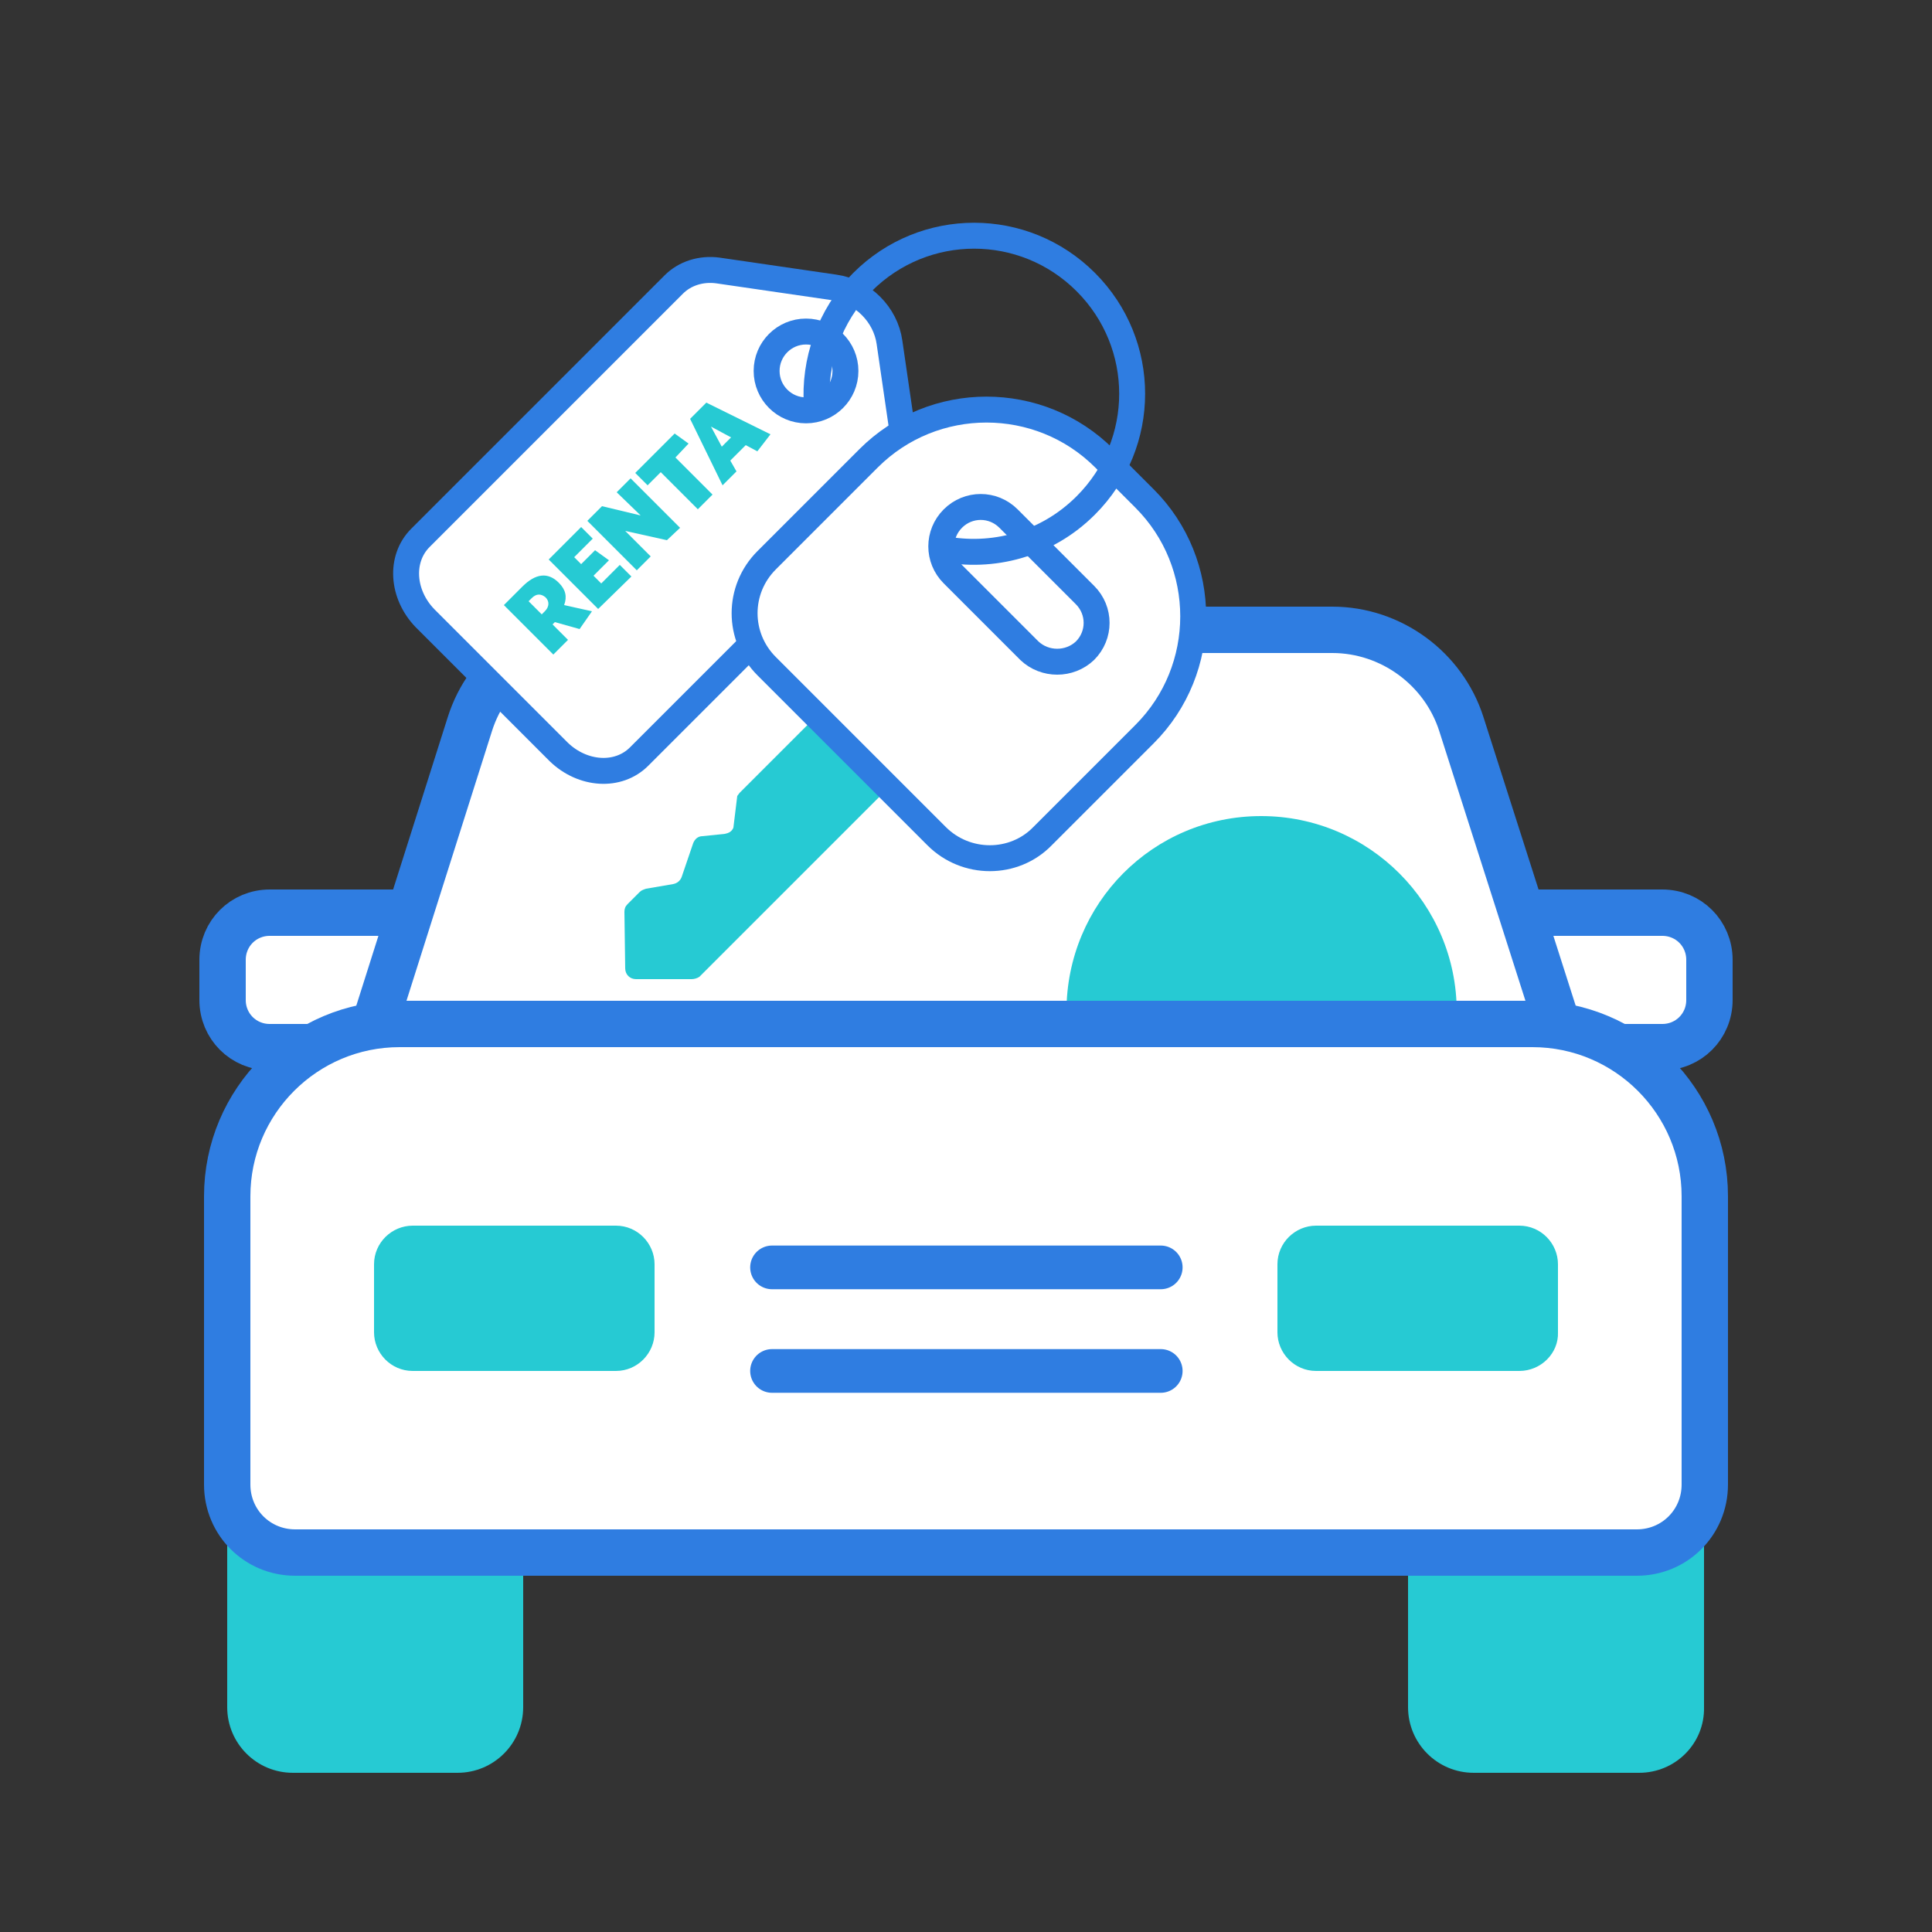 <?xml version="1.0" encoding="utf-8"?>
<!-- Generator: Adobe Illustrator 27.3.1, SVG Export Plug-In . SVG Version: 6.00 Build 0)  -->
<svg version="1.1" id="Layer_1" xmlns="http://www.w3.org/2000/svg" xmlns:xlink="http://www.w3.org/1999/xlink" x="0px" y="0px"
	 viewBox="0 0 250 250" style="enable-background:new 0 0 250 250;" xml:space="preserve">
<rect x="0" y="0" width="250" height="250" fill="#333333" stroke="none"/>
<style type="text/css">
	.st0{fill:#26CAD3;}
	.st1{fill:#FFFFFF;stroke:#2F7DE1;stroke-width:6;stroke-miterlimit:10;}
	.st2{fill:none;stroke:#2F7DE1;stroke-width:5.652;stroke-linecap:round;stroke-miterlimit:10;}
	.st3{fill:#FFFFFF;stroke:#2F7DE1;stroke-width:3.355;stroke-linecap:round;stroke-linejoin:round;stroke-miterlimit:10;}
	.st4{fill:none;stroke:#2F7DE1;stroke-width:3.355;stroke-linecap:round;stroke-linejoin:round;stroke-miterlimit:10;}
</style>
<g>
	<g>
		<path class="st0" d="M59.2,229.4H37.9c-4.7,0-8.5-3.8-8.5-8.5v-37h38.3v37C67.7,225.6,63.9,229.4,59.2,229.4z"/>
		<path class="st0" d="M212.1,229.4h-21.4c-4.7,0-8.5-3.8-8.5-8.5v-37h38.3v37C220.6,225.6,216.8,229.4,212.1,229.4z"/>
		<path class="st1" d="M59.3,135.5H34.9c-3.4,0-6.1-2.7-6.1-6.1v-5.2c0-3.4,2.7-6.1,6.1-6.1h24.4C59.3,118,59.3,135.5,59.3,135.5z"
			/>
		<path class="st1" d="M190.7,135.5h24.4c3.4,0,6.1-2.7,6.1-6.1v-5.2c0-3.4-2.7-6.1-6.1-6.1h-24.4V135.5z"/>
		<path class="st1" d="M201.5,132.5H48.5l12.3-38.8c2.3-7.3,9.1-12.2,16.7-12.2h94.9c7.6,0,14.4,5,16.7,12.2L201.5,132.5z"/>
		<g>
			<path class="st0" d="M188.5,130.9c0-13.9-11.3-25.3-25.3-25.3S138,116.9,138,130.9c0,0.2,0,0.3,0,0.5h50.5
				C188.5,131.2,188.5,131,188.5,130.9z"/>
		</g>
		<path class="st1" d="M211.8,200.9H38.2c-4.9,0-8.8-3.9-8.8-8.8v-32.5v-4.8c0-12.3,10-22.3,22.3-22.3h146.6
			c12.3,0,22.3,10,22.3,22.3v4.8v32.5C220.6,197,216.7,200.9,211.8,200.9z"/>
		<line class="st2" x1="99.9" y1="164" x2="150.2" y2="164"/>
		<path class="st0" d="M79.7,177.4H53.4c-2.8,0-5-2.3-5-5v-8.8c0-2.8,2.3-5,5-5h26.3c2.8,0,5,2.3,5,5v8.8
			C84.7,175.1,82.5,177.4,79.7,177.4z"/>
		<path class="st0" d="M196.6,177.4h-26.3c-2.8,0-5-2.3-5-5v-8.8c0-2.8,2.3-5,5-5h26.3c2.8,0,5,2.3,5,5v8.8
			C201.7,175.1,199.4,177.4,196.6,177.4z"/>
		<line class="st2" x1="99.9" y1="177.4" x2="150.2" y2="177.4"/>
	</g>
	<g>
		<path class="st0" d="M89.5,126.7l-7.2,0c-0.8,0-1.4-0.6-1.4-1.4l-0.1-7.3c0-0.4,0.1-0.7,0.4-1l1.6-1.6c0.2-0.2,0.5-0.3,0.8-0.4
			l3.5-0.6c0.5-0.1,0.9-0.4,1.1-0.9l1.5-4.4c0.2-0.5,0.6-0.9,1.2-0.9l2.9-0.3c0.5-0.1,0.9-0.3,1.1-0.8l0.5-4.1
			c0.1-0.1,0.2-0.3,0.3-0.4l12.7-12.7l9.3,9.3l-27.2,27.2C90.2,126.6,89.8,126.7,89.5,126.7z"/>
		<path class="st3" d="M72.3,97.3L55,80c-3-3.1-3.3-7.7-0.6-10.4l32.8-32.8c1.4-1.4,3.5-2.1,5.7-1.8l15.1,2.2
			c3.6,0.5,6.6,3.5,7.1,7.1l2.2,15.1c0.3,2.2-0.3,4.2-1.8,5.7L82.7,97.9C80,100.6,75.4,100.3,72.3,97.3z"/>
		<path class="st3" d="M121.2,108.2l-22-22c-3.8-3.8-3.8-9.9,0-13.7l13.2-13.2c8.4-8.4,22.1-8.4,30.5,0l5.2,5.2
			c8.4,8.4,8.4,22.1,0,30.5l-13.2,13.2C131.2,112,125,112,121.2,108.2z"/>
		<path class="st3" d="M133.2,84.2l-9.9-9.9c-2-2-2-5.2,0-7.2l0,0c2-2,5.2-2,7.2,0l9.9,9.9c2,2,2,5.2,0,7.2l0,0
			C138.4,86.1,135.2,86.1,133.2,84.2z"/>
		<circle class="st3" cx="104.3" cy="48" r="5.1"/>
		<path class="st4" d="M105.7,52.5c-0.4-5.7,1.6-11.6,5.9-16c8-8,20.9-8,28.9,0s8,20.9,0,28.9c-5.1,5.1-12.1,6.9-18.6,5.6"/>
		<g>
			<path class="st0" d="M76.6,79.1L75,81.4l-3.2-0.9l-0.3,0.3l2,2l-1.9,1.9l-6.4-6.4l2.4-2.4c1.7-1.7,3.3-1.9,4.7-0.5
				c0.9,0.9,1.1,1.8,0.7,2.9L76.6,79.1z M68.8,77.4l-0.4,0.4l1.7,1.7l0.4-0.4c0.6-0.6,0.6-1.3,0.1-1.8C70,76.8,69.4,76.8,68.8,77.4z
				"/>
			<path class="st0" d="M77.4,78.8L71,72.4l4.2-4.2l1.5,1.5l-2.4,2.4l0.9,0.9l1.8-1.8l1.8,1.3l-2,2l1,1l2.4-2.4l1.5,1.5L77.4,78.8z"
				/>
			<path class="st0" d="M86.3,69.9l-5.4-1.2l3.3,3.3l-1.8,1.8l-6.4-6.4l1.9-1.9l5,1.2l-3.1-3l1.8-1.8l6.4,6.4L86.3,69.9z"/>
			<path class="st0" d="M87.4,59.2l4.8,4.8l-1.9,1.9l-4.8-4.8l-1.7,1.7l-1.6-1.6l5.1-5.1l1.8,1.3L87.4,59.2z"/>
			<path class="st0" d="M98,58.4l-1.5-0.8l-2,2l0.8,1.4l-1.8,1.8l-4.2-8.6l2.1-2.1l8.3,4.1L98,58.4z M92,55.2l1.4,2.6l1.2-1.2
				L92,55.2z"/>
		</g>
	</g>
</g>
</svg>
